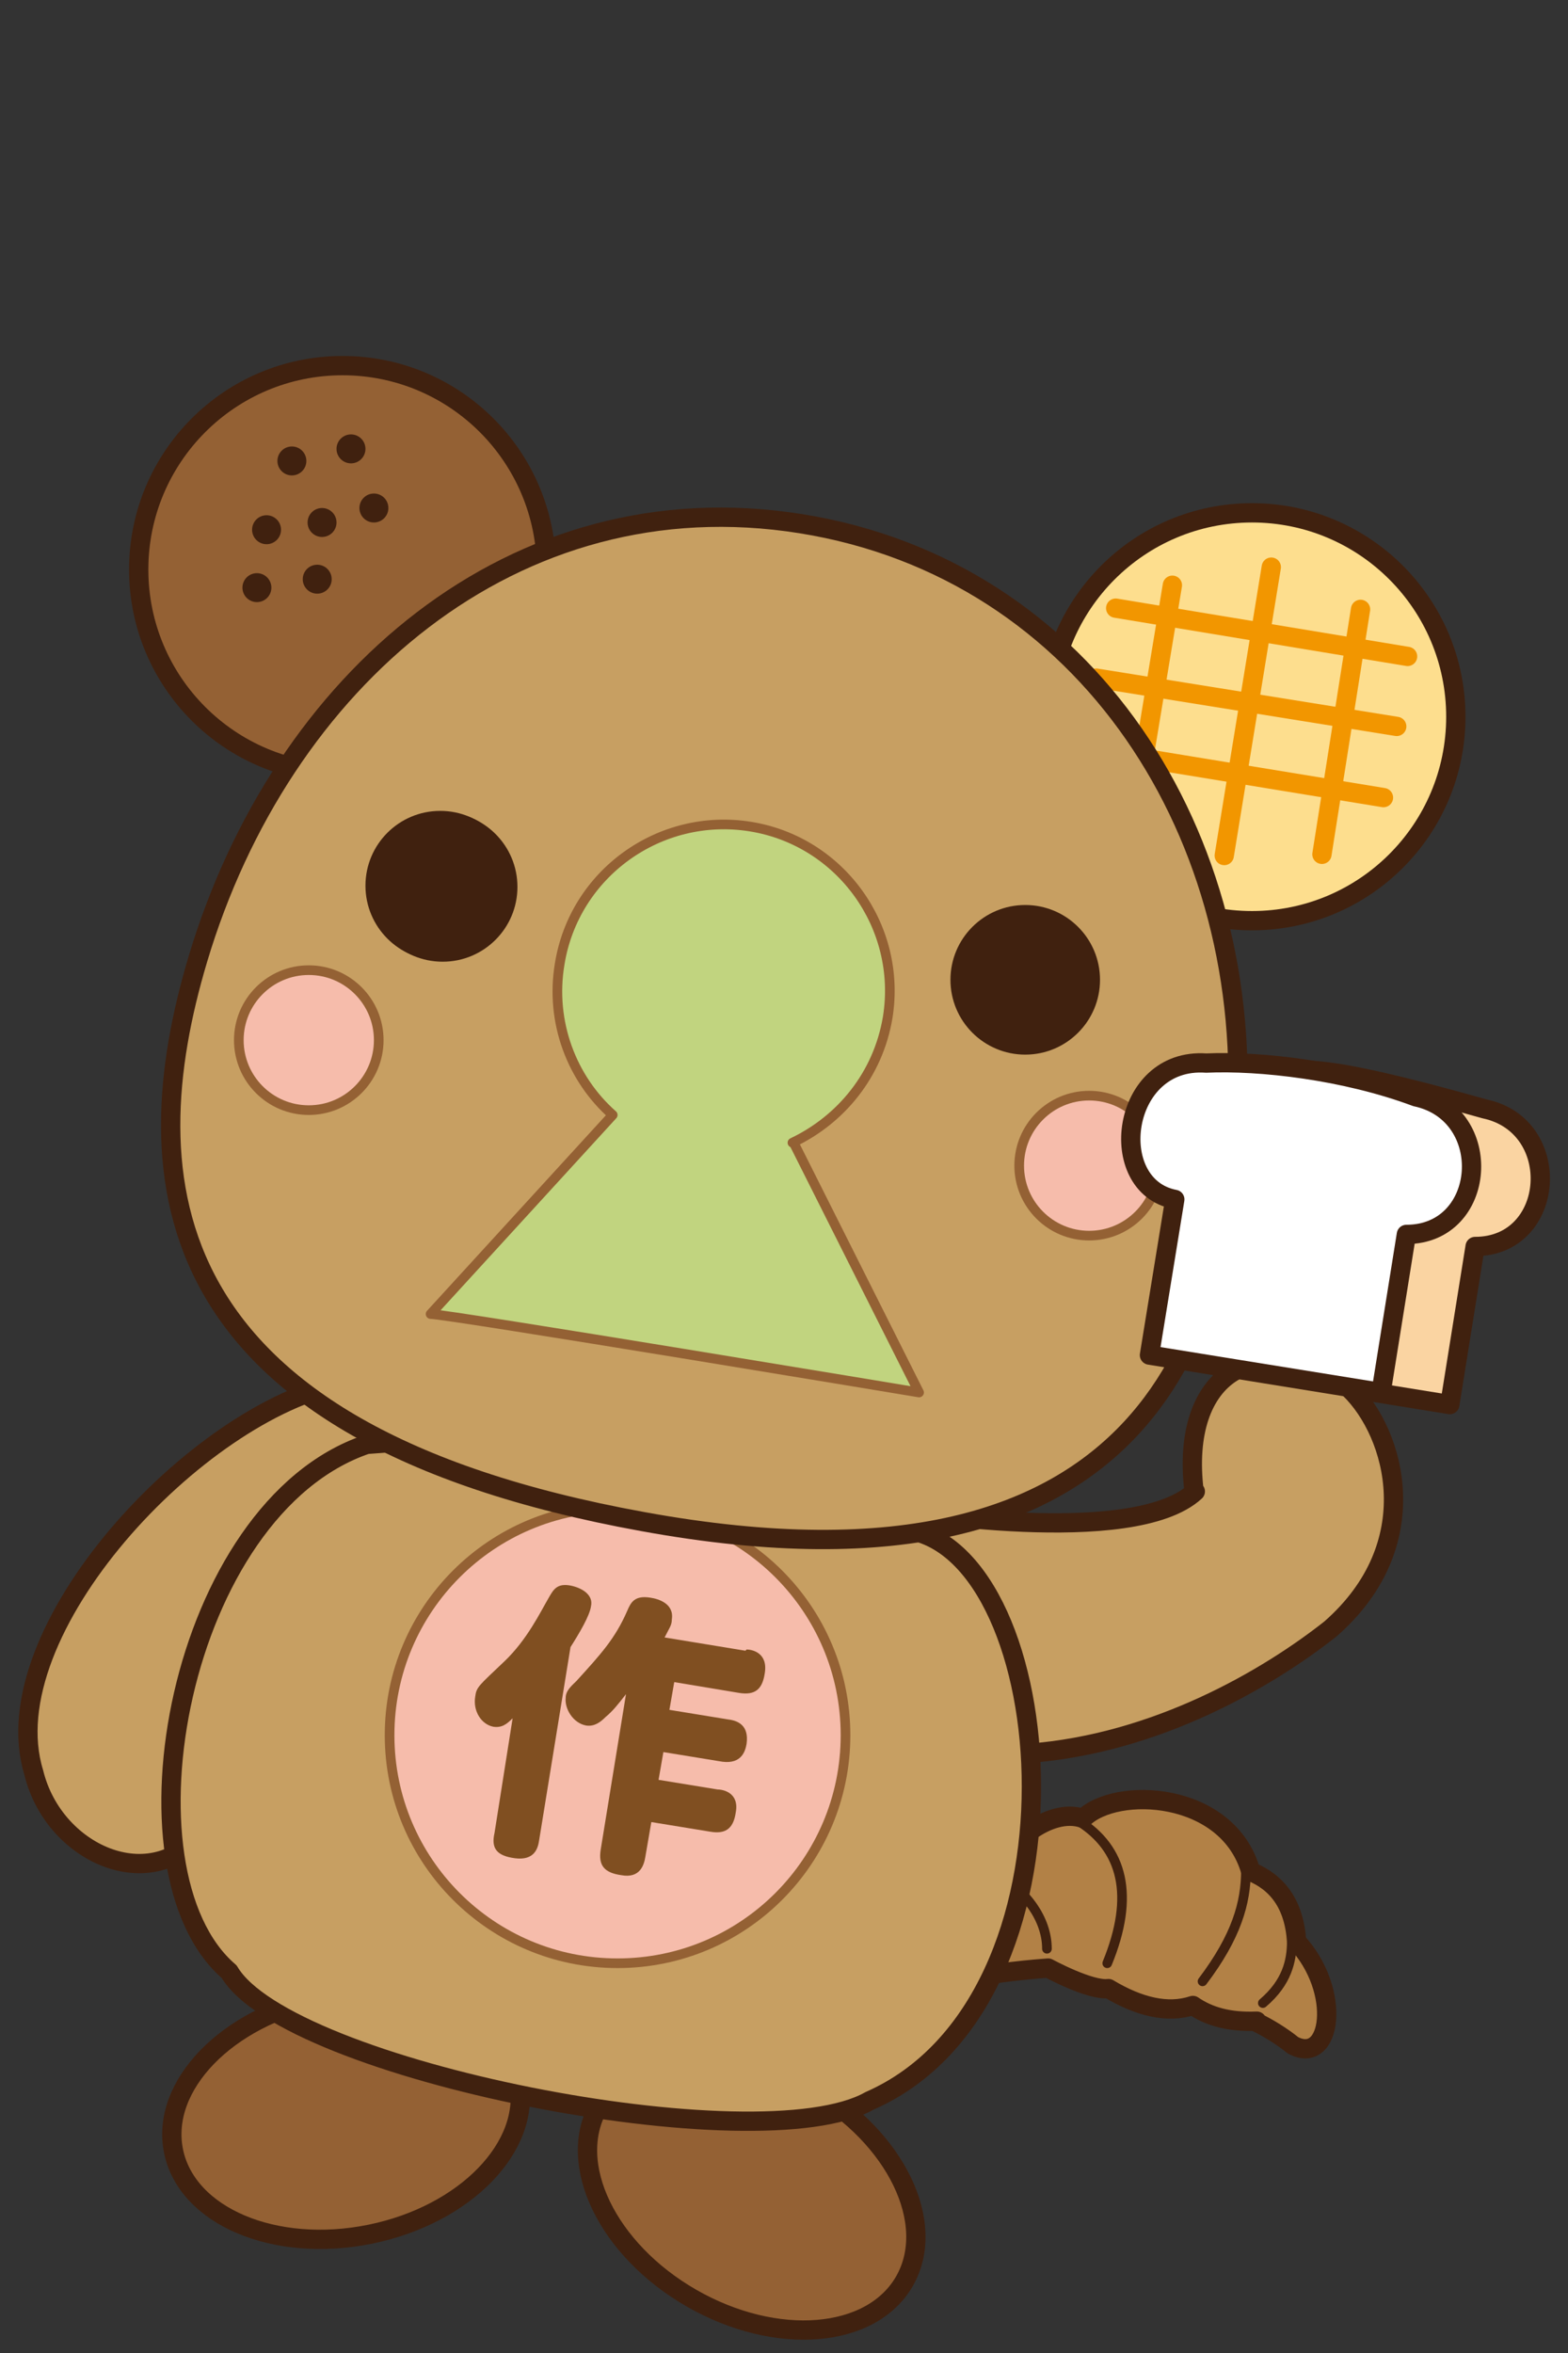 <?xml version="1.0" encoding="UTF-8"?>
<svg xmlns="http://www.w3.org/2000/svg" version="1.1" viewBox="0 0 130 195">
  <rect x="0" y="0" width="130" height="195" fill="#333333" stroke="none"/>
  <defs>
    <style>
      .cls-1 {
        fill: #c1d47f;
      }

      .cls-1, .cls-2, .cls-3, .cls-4, .cls-5, .cls-6, .cls-7, .cls-8, .cls-9, .cls-10, .cls-11, .cls-12 {
        stroke-linecap: round;
        stroke-linejoin: round;
      }

      .cls-1, .cls-4, .cls-10 {
        stroke-width: .8px;
      }

      .cls-1, .cls-10 {
        stroke: #946134;
      }

      .cls-2 {
        fill: #fff;
      }

      .cls-2, .cls-3, .cls-4, .cls-5, .cls-6, .cls-7, .cls-8, .cls-9, .cls-11 {
        stroke: #40210f;
      }

      .cls-2, .cls-3, .cls-7, .cls-8, .cls-9, .cls-11, .cls-12 {
        stroke-width: 1.6px;
      }

      .cls-13 {
        fill: #40210f;
      }

      .cls-14 {
        isolation: isolate;
      }

      .cls-3 {
        fill: #fdde8e;
      }

      .cls-4, .cls-12 {
        fill: none;
      }

      .cls-5 {
        stroke-width: 1.6px;
      }

      .cls-5, .cls-6, .cls-7 {
        fill: #946134;
      }

      .cls-6 {
        stroke-width: 1.6px;
      }

      .cls-8 {
        fill: #c79f62;
      }

      .cls-9 {
        fill: #fad4a2;
      }

      .cls-10 {
        fill: #f6bcab;
      }

      .cls-11 {
        fill: #b28146;
      }

      .cls-12 {
        stroke: #f29600;
      }

      .cls-15 {
        fill: #804f21;
      }
    </style>
  </defs>
  <!-- Generator: Adobe Illustrator 28.7.4, SVG Export Plug-In . SVG Version: 1.2.0 Build 166)  -->
  <g>
    <g id="_レイヤー_1" data-name="レイヤー_1">
      <g id="_レイヤー_1-2" data-name="_レイヤー_1">
        <g>
          <g>
            <path class="cls-11" d="M104.2,167.6c1,.5,2,1.1,3,1.9,3.2,1.7,4.1-4.5.3-8.6-.2-3.1-1.6-4.9-3.8-5.8-1.9-6.7-11.2-7.1-13.9-4.4-2.8-1-6.7,2.3-6.9,4.6-2.9,2.6-6.2,4-5.6,7.2.2,1.7.3,2.4,1.6,1.9,2.1-.9,8-1.3,8-1.3,0,0,3.5,1.9,5,1.7,2.5,1.5,4.9,2.1,7,1.4,1.3.9,3,1.4,5.3,1.3h0Z"/>
            <path class="cls-4" d="M86.8,161.5c0-2.5-1.8-4.8-4-6.1"/>
            <path class="cls-4" d="M89.4,150.9c3.7,2.3,4.7,6.2,2.4,11.8"/>
            <path class="cls-4" d="M103.3,155c0,2.7-.8,5.5-3.6,9.2"/>
            <path class="cls-4" d="M107.1,160.9c0,1.6-.4,3.4-2.4,5.1"/>
          </g>
          <circle class="cls-3" cx="103.8" cy="59.4" r="16.9"/>
          <line class="cls-12" x1="105.4" y1="47" x2="101.5" y2="70.9"/>
          <line class="cls-12" x1="112.8" y1="50.5" x2="109.6" y2="70.8"/>
          <line class="cls-12" x1="97.2" y1="48.5" x2="94.7" y2="63.6"/>
          <line class="cls-12" x1="92.5" y1="50.4" x2="116.7" y2="54.4"/>
          <line class="cls-12" x1="90.9" y1="56.2" x2="115.8" y2="60.2"/>
          <line class="cls-12" x1="92.1" y1="62.4" x2="114.7" y2="66.1"/>
          <path class="cls-9" d="M123.1,91.9c-14.5-4.1-15.7-3.3-17.4-2.8-7.1-.5-8.4,10.2-2.6,11.3l-2.1,12.9,19.2,3.1,2.1-13.1c6.7,0,7.4-10,.8-11.4Z"/>
          <ellipse class="cls-6" cx="28.7" cy="175.4" rx="14.6" ry="10" transform="translate(-34.4 9.2) rotate(-11.5)"/>
          <ellipse class="cls-5" cx="62.3" cy="181.8" rx="10" ry="14.6" transform="translate(-126.4 145.5) rotate(-60.2)"/>
          <path class="cls-8" d="M28.5,114.6c-12.1,2.3-29.3,20.6-25.7,32.3,1.7,7,10.3,10.5,14.3,4.4,9.9-14.3,22.9-29.7,11.4-36.7Z"/>
          <path class="cls-8" d="M99.1,123.6c-5.2,4.8-24.6,1.5-24.6,1.5l10.8,20.2c10.6-.8,19.8-6.2,25-10.3,8-7,5.4-16.2,1.6-19.9-7.7-5.1-14.1-1.3-12.9,8.5h0Z"/>
          <path class="cls-8" d="M75.3,126.8c12.6,2,15.7,39-3.2,47.3-9.2,5.2-48.3-2.5-53.1-10.7-9.7-8.3-4.2-38.4,11.4-43.7,16.1-1.3,32.6.8,44.9,7.1Z"/>
          <circle class="cls-10" cx="51.2" cy="143.8" r="18.9"/>
          <g class="cls-14">
            <g class="cls-14">
              <path class="cls-15" d="M44.7,152.5c-.1.7-.4,1.7-2,1.5-1.5-.2-2-.8-1.7-2.1l1.5-9.5c-.5.5-.9.8-1.6.7-1-.2-1.7-1.3-1.5-2.5.1-.8.3-.9,2.4-2.9,1.9-1.8,3-4.1,3.7-5.3.4-.7.7-1.2,1.8-1,1,.2,1.9.8,1.7,1.7-.1.8-1,2.3-1.7,3.4l-2.6,16ZM61.9,136.7c.5,0,1.8.3,1.5,2-.2,1.3-.8,1.8-2.1,1.6l-5.4-.9-.4,2.3,4.9.8c.8.1,1.7.5,1.5,2-.1.6-.4,1.7-2,1.5l-4.9-.8-.4,2.3,4.9.8c.5,0,1.8.3,1.5,1.9-.2,1.4-.9,1.8-2.1,1.6l-4.9-.8-.5,2.9c-.1.6-.4,1.8-2,1.5-1.4-.2-1.9-.8-1.7-2.1l2.1-12.9c-.7.9-1.1,1.4-1.7,1.9-.4.4-.9.8-1.6.7-1.1-.2-1.8-1.4-1.7-2.3,0-.6.5-1,.9-1.4,2-2.2,3.2-3.5,4.2-5.8.3-.7.6-1.3,1.9-1.1.7.1,2,.5,1.8,1.8,0,.5-.2.7-.6,1.5l6.7,1.1Z"/>
            </g>
          </g>
          <circle class="cls-7" cx="28.4" cy="47.2" r="16.9"/>
          <path class="cls-8" d="M102.5,93.4c-1,15.1-5.9,40.6-49.2,32.7-40.8-7.4-42.3-28.5-36.9-46.6,6.9-23.1,26.2-39.9,50-36.1,23.8,3.8,37.8,26,36.1,50Z"/>
          <circle class="cls-13" cx="36.7" cy="73.5" r="6.2"/>
          <circle class="cls-13" cx="36.5" cy="73.4" r="6.2"/>
          <circle class="cls-13" cx="85" cy="81.2" r="6.2"/>
          <path class="cls-1" d="M65.7,94.7c4-1.9,7.1-5.6,7.9-10.4,1.2-7.5-3.9-14.6-11.4-15.8-7.5-1.2-14.6,3.9-15.8,11.4-.8,4.8,1,9.5,4.4,12.5l-15.1,16.5c1.4,0,40.5,6.5,40.5,6.5l-10.4-20.7h0Z"/>
          <circle class="cls-10" cx="25.6" cy="86.2" r="5.8"/>
          <circle class="cls-10" cx="90.3" cy="96.6" r="5.8"/>
          <path class="cls-2" d="M117.4,90.9c-5.9-2.2-12.9-3-17.4-2.8-7.1-.5-8.4,10.2-2.6,11.3l-2.1,12.9,19.2,3.1,2.1-13.1c6.7,0,7.4-10,.8-11.4Z"/>
          <circle class="cls-13" cx="29.1" cy="37.2" r="1.2"/>
          <circle class="cls-13" cx="31" cy="42.1" r="1.2"/>
          <circle class="cls-13" cx="22.1" cy="43.9" r="1.2"/>
          <circle class="cls-13" cx="21.3" cy="48.7" r="1.2"/>
          <circle class="cls-13" cx="24.2" cy="38.2" r="1.2"/>
          <circle class="cls-13" cx="26.3" cy="48" r="1.2"/>
          <circle class="cls-13" cx="26.7" cy="43.3" r="1.2"/>
        </g>
      </g>
    </g>
  </g>
</svg>
